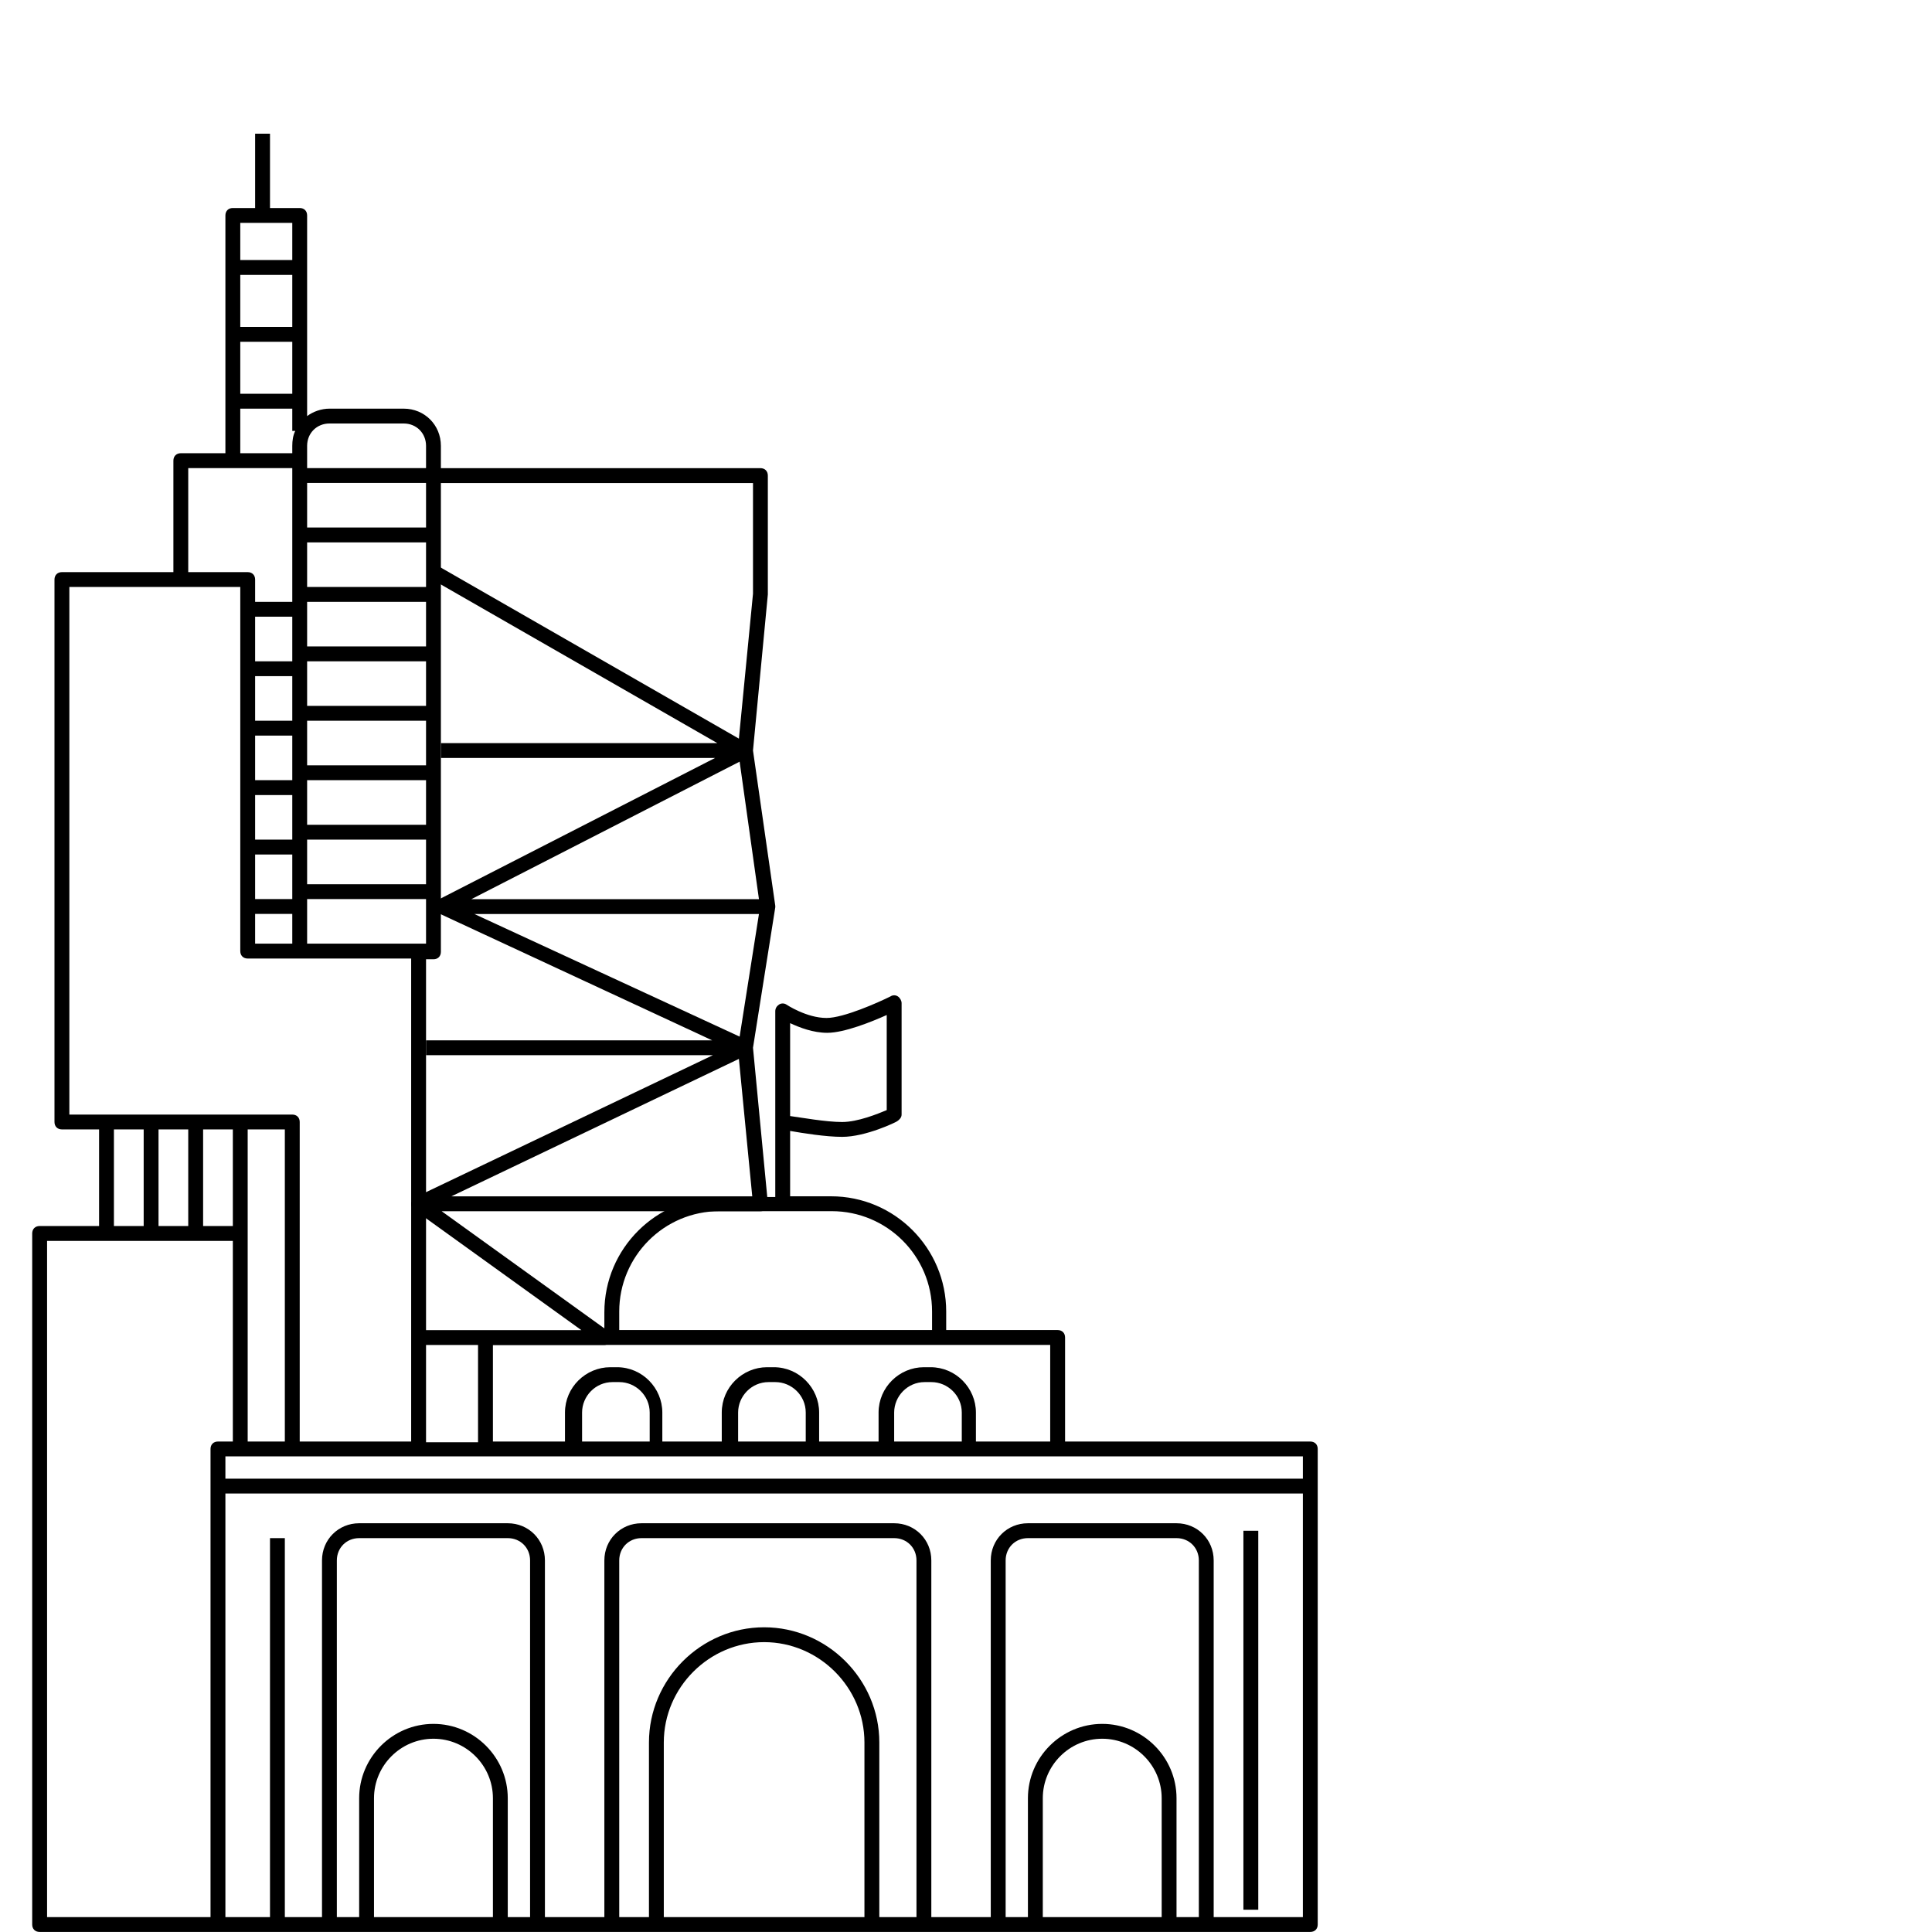 <svg width="60" height="60" viewBox="0 0 60 60" fill="none" xmlns="http://www.w3.org/2000/svg">
<path d="M24.077 28.131L23.385 23.308L23.846 18.462V14.77C23.846 14.631 23.754 14.539 23.616 14.539H13.231V15.001H23.385V18.439L22.947 22.939L13.577 17.562L13.347 17.954L22.277 23.078H13.693V23.539H22.208L13.6 27.947C13.531 27.993 13.462 28.062 13.485 28.154C13.485 28.247 13.531 28.316 13.623 28.362L22.116 32.308H13.231V32.77H22.139L12.908 37.178C12.839 37.224 12.793 37.293 12.77 37.362C12.77 37.454 12.793 37.524 12.862 37.57L18.054 41.308H13V41.77H18.77C18.862 41.77 18.954 41.701 19 41.608C19.047 41.516 19 41.401 18.908 41.354L13.716 37.616H23.616C23.685 37.616 23.754 37.593 23.777 37.547C23.823 37.501 23.846 37.431 23.846 37.362L23.385 32.539L24.077 28.177V28.131ZM23.57 27.924H14.639L22.97 23.654L23.57 27.924ZM14.016 37.154L22.947 32.885L23.362 37.154H14.016ZM22.97 32.193L14.731 28.385H23.57L22.97 32.193Z" fill="black"/>
<path d="M40.692 44.768H33.077V41.537C33.077 41.398 32.985 41.306 32.846 41.306H29.385V40.729C29.385 38.768 27.792 37.152 25.808 37.152H24.538V35.122C24.931 35.191 25.646 35.306 26.154 35.306C26.892 35.306 27.838 34.845 27.861 34.822C27.931 34.775 28 34.706 28 34.614V31.152C28 31.083 27.954 30.991 27.885 30.945C27.815 30.898 27.723 30.898 27.654 30.945C27.285 31.129 26.2 31.614 25.669 31.614C25.046 31.614 24.423 31.198 24.423 31.198C24.354 31.152 24.262 31.152 24.192 31.198C24.123 31.245 24.077 31.314 24.077 31.406V37.175H22.346C20.385 37.175 18.769 38.768 18.769 40.752V41.329H15.077C14.938 41.329 14.846 41.422 14.846 41.56V44.791H13.231V29.791H13.461C13.6 29.791 13.692 29.698 13.692 29.56V13.845C13.692 13.198 13.185 12.691 12.539 12.691H10.231C9.977 12.691 9.723 12.783 9.538 12.922V6.691C9.538 6.552 9.446 6.46 9.308 6.46H8.385V4.152H7.923V6.46H7.231C7.092 6.46 7 6.552 7 6.691V14.075H5.615C5.477 14.075 5.385 14.168 5.385 14.306V17.768H1.923C1.785 17.768 1.692 17.86 1.692 17.998V34.845C1.692 34.983 1.785 35.075 1.923 35.075H3.077V38.075H1.231C1.092 38.075 1 38.168 1 38.306V59.768C1 59.906 1.092 59.998 1.231 59.998H40.692C40.831 59.998 40.923 59.906 40.923 59.768V44.998C40.923 44.86 40.831 44.768 40.692 44.768ZM24.538 31.775C24.838 31.914 25.254 32.075 25.692 32.075C26.223 32.075 27.077 31.729 27.538 31.522V34.475C27.262 34.591 26.639 34.845 26.154 34.845C25.646 34.845 24.885 34.706 24.538 34.66V31.775ZM19.231 40.729C19.231 39.022 20.615 37.614 22.346 37.614H25.831C27.538 37.614 28.946 38.998 28.946 40.729V41.306H19.231V40.729ZM15.308 41.768H32.615V44.768H30.308V43.868C30.308 43.106 29.685 42.46 28.9 42.46H28.692C27.931 42.46 27.285 43.083 27.285 43.868V44.768H25.439V43.868C25.439 43.106 24.815 42.46 24.031 42.46H23.823C23.061 42.46 22.415 43.083 22.415 43.868V44.768H20.569V43.868C20.569 43.106 19.946 42.46 19.162 42.46H18.954C18.192 42.46 17.546 43.083 17.546 43.868V44.768H15.308V41.768ZM29.846 44.768H27.769V43.868C27.769 43.36 28.185 42.922 28.715 42.922H28.923C29.431 42.922 29.869 43.337 29.869 43.868V44.768H29.846ZM25 44.768H22.923V43.868C22.923 43.36 23.338 42.922 23.869 42.922H24.077C24.585 42.922 25.023 43.337 25.023 43.868V44.768H25ZM20.154 44.768H18.077V43.868C18.077 43.36 18.492 42.922 19.023 42.922H19.231C19.738 42.922 20.177 43.337 20.177 43.868V44.768H20.154ZM40.462 45.229V45.922H7V45.229H40.462ZM5.846 35.075V38.075H4.923V35.075H5.846ZM6.308 35.075H7.231V38.075H6.308V35.075ZM7.692 35.075H8.846V44.768H7.692V35.075ZM13 29.306H9.538V27.922H13.231V29.306H13ZM7.923 19.152H9.077V20.537H7.923V19.152ZM9.538 25.614V24.229H13.231V25.614H9.538ZM13.231 26.075V27.46H9.538V26.075H13.231ZM9.538 23.768V22.383H13.231V23.768H9.538ZM9.538 21.922V20.537H13.231V21.922H9.538ZM9.538 20.075V18.691H13.231V20.075H9.538ZM9.538 18.229V16.845H13.231V18.229H9.538ZM9.538 16.383V14.998H13.231V16.383H9.538ZM7.923 20.998H9.077V22.383H7.923V20.998ZM7.923 22.845H9.077V24.229H7.923V22.845ZM7.923 24.691H9.077V26.075H7.923V24.691ZM7.923 26.537H9.077V27.922H7.923V26.537ZM7.923 28.383H9.077V29.306H7.923V28.383ZM10.231 13.152H12.539C12.931 13.152 13.231 13.452 13.231 13.845V14.537H9.538V13.845C9.538 13.452 9.838 13.152 10.231 13.152ZM9.077 10.152H7.462V8.537H9.077V10.152ZM9.077 10.614V12.229H7.462V10.614H9.077ZM9.077 6.922V8.075H7.462V6.922H9.077ZM7.462 12.691H9.077V13.383H9.169C9.1 13.522 9.077 13.683 9.077 13.845V14.075H7.462V12.691ZM5.846 14.537H9.077V18.691H7.923V17.998C7.923 17.86 7.831 17.768 7.692 17.768H5.846V14.537ZM2.154 18.229H7.462V29.537C7.462 29.675 7.554 29.768 7.692 29.768H12.769V44.768H9.308V34.845C9.308 34.706 9.215 34.614 9.077 34.614H2.154V18.229ZM3.538 35.075H4.462V38.075H3.538V35.075ZM1.462 38.537H7.231V44.768H6.769C6.631 44.768 6.538 44.86 6.538 44.998V59.537H1.462V38.537ZM15.308 59.537H11.615V55.845C11.615 54.829 12.446 53.998 13.461 53.998C14.477 53.998 15.308 54.829 15.308 55.845V59.537ZM15.769 59.537V55.845C15.769 54.575 14.731 53.537 13.461 53.537C12.192 53.537 11.154 54.575 11.154 55.845V59.537H10.461V48.46C10.461 48.068 10.761 47.768 11.154 47.768H15.769C16.162 47.768 16.462 48.068 16.462 48.46V59.537H15.769ZM26.846 59.537H20.615V54.114C20.615 52.406 22.023 50.998 23.731 50.998C25.439 50.998 26.846 52.406 26.846 54.114V59.537ZM27.308 59.537V54.114C27.308 52.152 25.692 50.537 23.731 50.537C21.769 50.537 20.154 52.152 20.154 54.114V59.537H19.231V48.46C19.231 48.068 19.531 47.768 19.923 47.768H27.769C28.162 47.768 28.462 48.068 28.462 48.46V59.537H27.308ZM36.077 59.537H32.385V55.845C32.385 54.829 33.215 53.998 34.231 53.998C35.246 53.998 36.077 54.829 36.077 55.845V59.537ZM36.538 59.537V55.845C36.538 54.575 35.5 53.537 34.231 53.537C32.962 53.537 31.923 54.575 31.923 55.845V59.537H31.231V48.46C31.231 48.068 31.531 47.768 31.923 47.768H36.538C36.931 47.768 37.231 48.068 37.231 48.46V59.537H36.538ZM37.692 59.537V48.46C37.692 47.814 37.185 47.306 36.538 47.306H31.923C31.277 47.306 30.769 47.814 30.769 48.46V59.537H28.923V48.46C28.923 47.814 28.415 47.306 27.769 47.306H19.923C19.277 47.306 18.769 47.814 18.769 48.46V59.537H16.923V48.46C16.923 47.814 16.415 47.306 15.769 47.306H11.154C10.508 47.306 10 47.814 10 48.46V59.537H8.846V47.768H8.385V59.537H7V46.383H40.462V59.537H37.692Z" fill="black"/>
<path d="M38.615 47.539H39.077V59.308H38.615V47.539Z" fill="black"/>
</svg>
